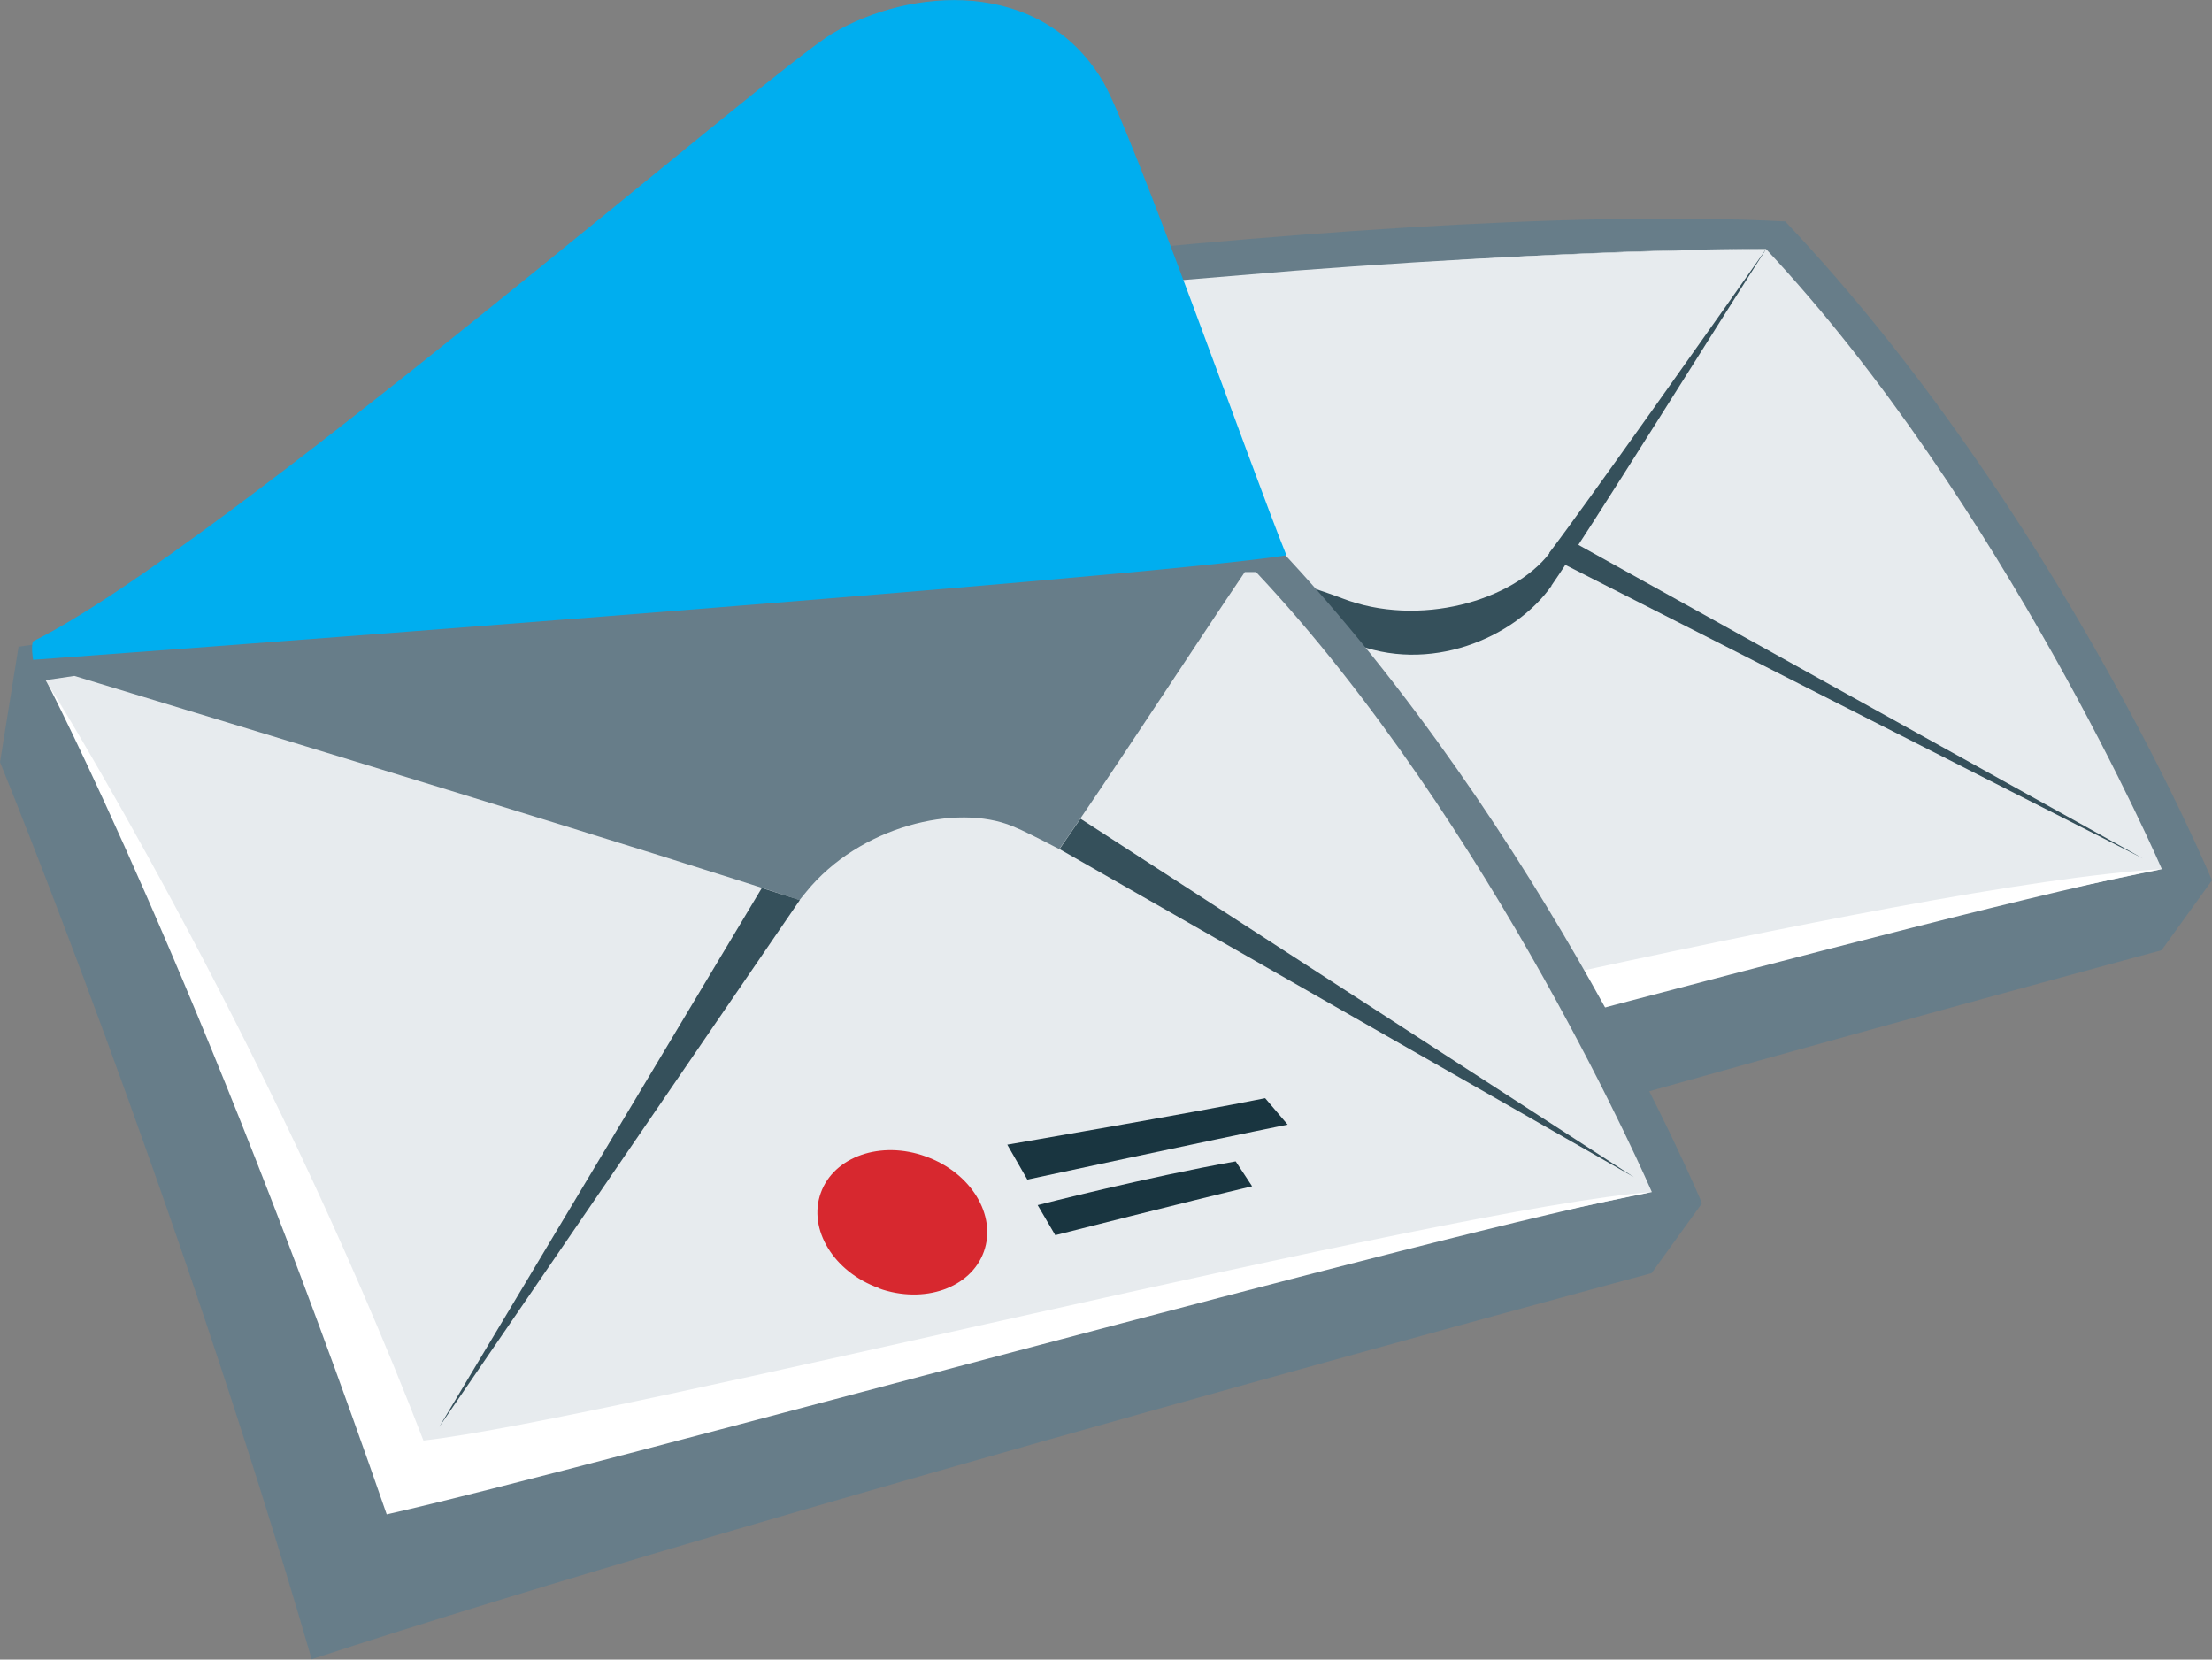<?xml version="1.0" encoding="UTF-8"?> <svg xmlns="http://www.w3.org/2000/svg" id="Layer_2" viewBox="0 0 72.82 54.63"><rect x="0" y="0" width="72.82" height="54.63" fill="#808080" stroke="none"/><defs><style>.cls-1{fill:#fff;}.cls-2{fill:#677d89;}.cls-3{fill:#d7282f;}.cls-4{fill:#00aeef;}.cls-5{fill:#193540;}.cls-6{fill:#35505b;}.cls-7{fill:#e7ebee;}</style></defs><g id="Layer_1-2"><g><g><path class="cls-2" d="M58.78,7.3c8.96,9.47,14.04,21.68,14.04,21.68l-1.66,2.3s-29.55,7.94-44.11,12.71c-4.45-15.34-10.26-29.54-10.26-29.54l.6-3.8s27.03-4.12,41.39-3.36Z"></path><path class="cls-7" d="M58.14,8.2c7.8,8.32,13.03,20.41,13.03,20.41,0,0-24.79,5.06-41.36,10.13-5.65-17.75-11.52-26.98-11.52-26.98,0,0,23.24-3.5,39.85-3.57Z"></path><path class="cls-1" d="M30.73,36.79c-5.18-13.43-12.43-25.03-12.43-25.03,0,0,5.09,9.77,11.22,27.46,6.83-1.53,35.2-9.43,41.65-10.61-8.46,.49-33.15,6.62-40.44,8.18Z"></path><polygon class="cls-6" points="31.01 36.34 46.08 14.67 70.55 28.26 46.72 16.15 31.01 36.34"></polygon><path class="cls-6" d="M51.07,19.28c1.12-1.6,5.68-8.92,7.07-11.08-4.75,.03-10.41,.34-15.51,.76l-4.56,.41c-10.79,1.04-19.77,2.39-19.77,2.39,0,0,.05,.08,.14,.23,6.06,1.99,23.95,8.27,26.05,9.16,2.55,1.07,5.38-.15,6.59-1.87Z"></path><path class="cls-7" d="M51,18.2c1.06-1.38,5.75-8.01,7.14-10-4.75,.03-10.41,.32-15.51,.71l-4.56,.38c-10.79,.96-19.77,2.2-19.77,2.2,0,0,.05,.07,.14,.21,6.06,1.84,23.62,7.17,25.73,7.99,2.55,.99,5.64,.08,6.84-1.48Z"></path></g><g><path class="cls-2" d="M41.99,17.93c8.96,9.47,14.04,21.68,14.04,21.68l-1.66,2.3s-29.55,7.94-44.11,12.71C5.81,39.28,0,25.09,0,25.09l.61-3.8s27.03-4.12,41.39-3.35Z"></path><path class="cls-7" d="M41.35,18.83c-.12,0-.25,0-.37,0-1.49,2.19-4.72,7.16-6.11,9.12-.67-.35-1.21-.62-1.53-.75-1.85-.77-5.05,0-6.8,2.16-.06,.07-.13,.16-.22,.27-4.3-1.43-17.64-5.49-23.87-7.38-.61,.09-.95,.14-.95,.14,0,0,5.87,9.23,11.52,26.98,16.57-5.07,41.36-10.13,41.36-10.13,0,0-5.22-12.1-13.03-20.41Z"></path><path class="cls-1" d="M13.94,47.42C8.76,33.99,1.51,22.39,1.51,22.39c0,0,5.09,9.77,11.22,27.46,6.83-1.53,35.2-9.43,41.65-10.61-6.7,.49-34.26,7.48-40.44,8.18Z"></path><polygon class="cls-6" points="14.46 46.97 25.08 29.23 26.33 29.63 14.46 46.97"></polygon><polygon class="cls-6" points="53.79 38.75 34.88 27.95 35.57 26.95 53.79 38.75"></polygon><path class="cls-4" d="M36.28,2.63c.97,1.6,4.94,12.87,6.07,15.65-5.03,.79-41.26,3.44-41.26,3.44,0,0-.08-.45,0-.61C7.18,18.11,25.33,2.32,27.42,1.09c2.53-1.49,6.8-1.85,8.86,1.54Z"></path><path class="cls-3" d="M28.93,42.4c-1.48-.53-2.34-1.93-1.91-3.13,.43-1.2,1.98-1.74,3.46-1.2,1.48,.53,2.34,1.93,1.91,3.13-.43,1.2-1.97,1.74-3.46,1.21Z"></path><g><path class="cls-5" d="M41.65,36.15c-2.37,.48-8.49,1.53-8.49,1.53l.66,1.15s6.04-1.3,8.57-1.81l-.74-.87Z"></path><path class="cls-5" d="M40.68,38.23c-2.89,.51-6.52,1.44-6.52,1.44l.58,.99s4.36-1.11,6.48-1.61l-.54-.82Z"></path></g></g></g></g></svg> 